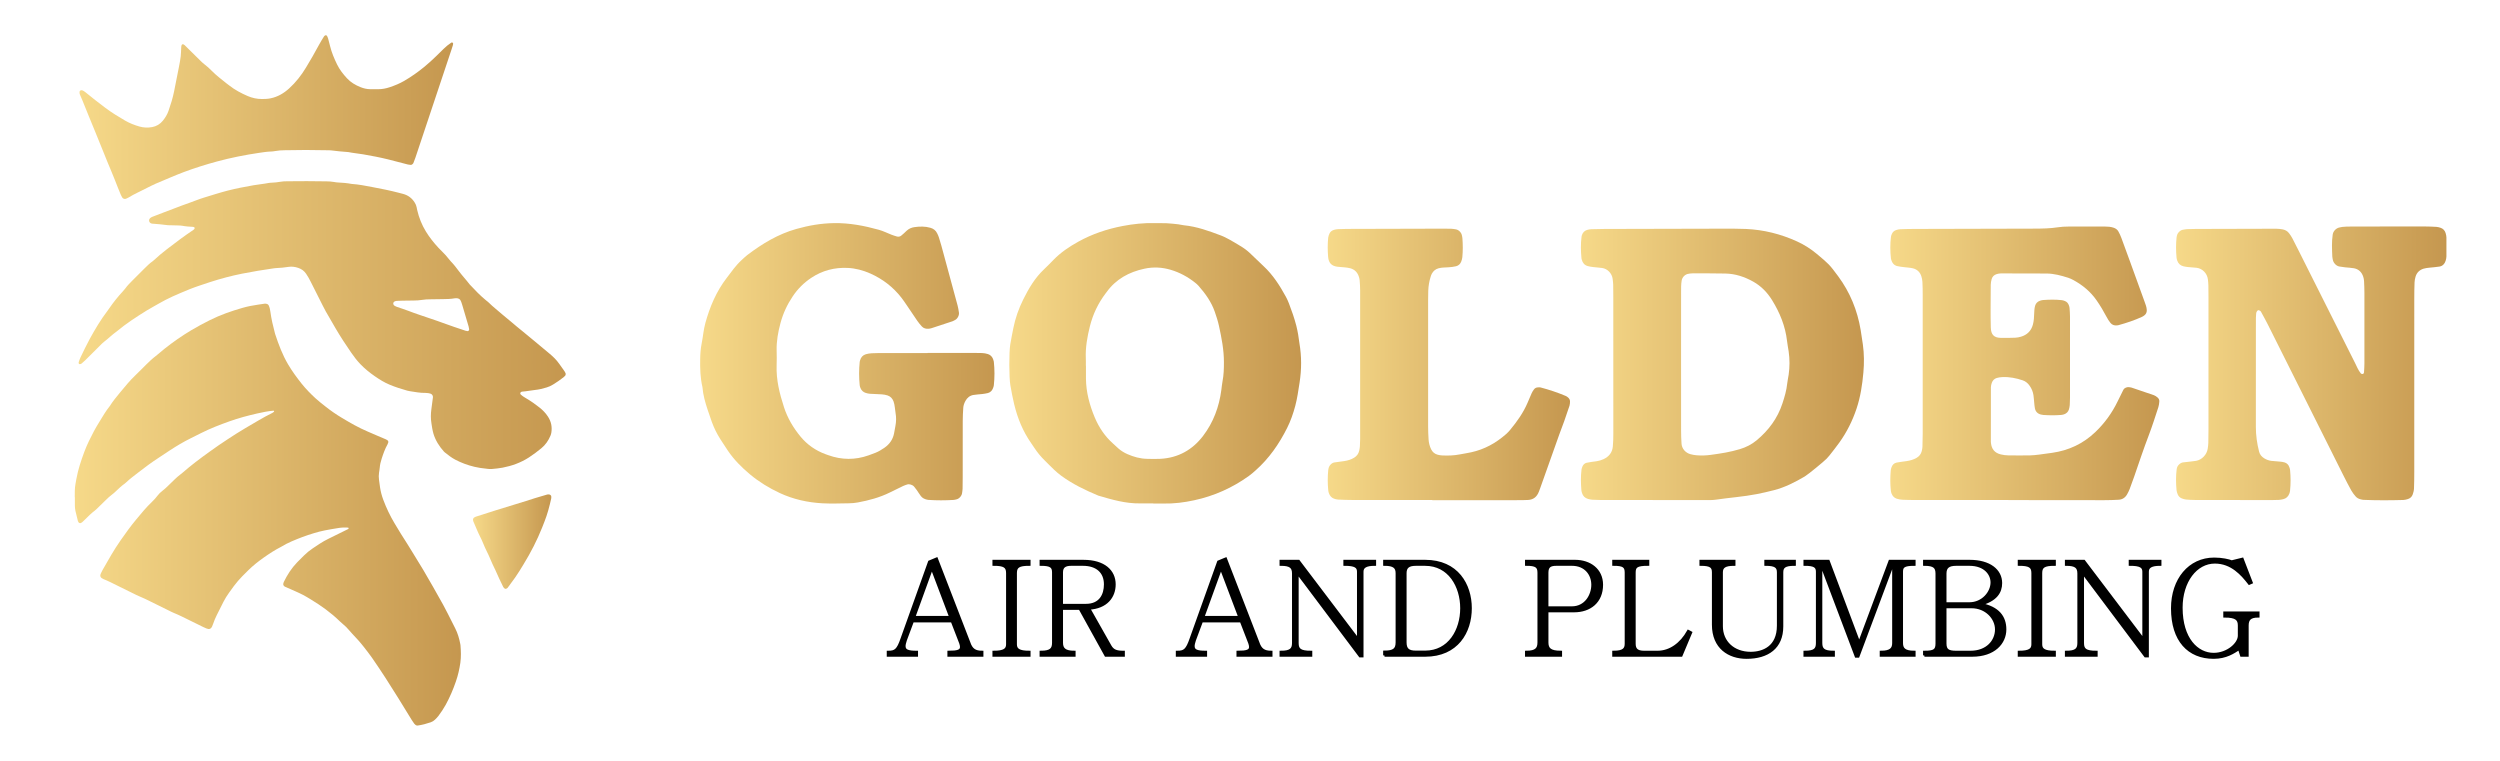 <svg xmlns="http://www.w3.org/2000/svg" xmlns:xlink="http://www.w3.org/1999/xlink" id="Calque_1" x="0px" y="0px" width="230px" height="70px" viewBox="0 0 230 70" xml:space="preserve"><g>	<g>		<linearGradient id="SVGID_1_" gradientUnits="userSpaceOnUse" x1="6.878" y1="47.345" x2="42.401" y2="47.345">			<stop offset="0" style="stop-color:#F6D989"></stop>			<stop offset="1" style="stop-color:#C5974F"></stop>		</linearGradient>		<path fill-rule="evenodd" clip-rule="evenodd" fill="url(#SVGID_1_)" d="M6.878,45.749c0-0.044-0.001-0.087,0-0.131   c0.004-0.793,0.01-0.792,0.148-1.554c0.155-0.86,0.428-1.684,0.733-2.5c0.244-0.653,0.555-1.276,0.881-1.892   c0.152-0.287,0.322-0.566,0.492-0.845c0.306-0.501,0.599-1.01,0.969-1.469c0.277-0.444,0.613-0.847,0.944-1.248   c0.457-0.552,0.909-1.109,1.432-1.605c0.332-0.313,0.647-0.644,0.972-0.964c0.278-0.275,0.562-0.545,0.875-0.782   c0.277-0.211,0.53-0.45,0.803-0.666c0.784-0.624,1.604-1.193,2.464-1.708c0.56-0.335,1.134-0.643,1.718-0.933   c0.959-0.478,1.962-0.83,2.988-1.124c0.48-0.14,0.973-0.233,1.468-0.304c0.193-0.027,0.387-0.063,0.58-0.085   c0.063-0.008,0.131,0.004,0.193,0.019c0.088,0.021,0.155,0.077,0.192,0.161c0.082,0.18,0.12,0.372,0.146,0.566   c0.087,0.646,0.233,1.283,0.402,1.912c0.011,0.043,0.02,0.086,0.033,0.127c0.321,0.972,0.675,1.927,1.201,2.813   c0.366,0.619,0.788,1.195,1.236,1.758c0.382,0.479,0.807,0.912,1.252,1.326c0.302,0.281,0.633,0.531,0.956,0.789   c0.478,0.379,0.98,0.724,1.502,1.036c0.764,0.46,1.536,0.904,2.36,1.253c0.561,0.236,1.114,0.491,1.679,0.719   c0.059,0.024,0.11,0.066,0.165,0.101c0.046,0.029,0.08,0.127,0.062,0.176c-0.022,0.061-0.038,0.125-0.069,0.181   c-0.237,0.419-0.396,0.87-0.542,1.326c-0.086,0.27-0.157,0.542-0.177,0.827c-0.011,0.151-0.041,0.302-0.064,0.452   c-0.034,0.216-0.035,0.433-0.005,0.649c0.034,0.236,0.06,0.475,0.097,0.711c0.06,0.388,0.159,0.767,0.296,1.134   c0.282,0.756,0.626,1.481,1.041,2.174c0.38,0.634,0.761,1.268,1.168,1.885c0.156,0.235,0.298,0.48,0.446,0.722   c0.341,0.556,0.686,1.108,1.021,1.67c0.301,0.503,0.591,1.013,0.882,1.523c0.322,0.566,0.643,1.135,0.959,1.705   c0.148,0.267,0.286,0.538,0.423,0.809c0.228,0.446,0.448,0.895,0.676,1.339c0.23,0.451,0.371,0.929,0.465,1.423   c0.008,0.042,0.018,0.085,0.022,0.128c0.044,0.543,0.064,1.088-0.012,1.628c-0.083,0.581-0.215,1.153-0.407,1.71   c-0.254,0.743-0.563,1.461-0.939,2.15c-0.198,0.362-0.43,0.705-0.678,1.035c-0.092,0.12-0.201,0.229-0.31,0.335   c-0.11,0.107-0.24,0.189-0.385,0.239c-0.392,0.135-0.79,0.244-1.2,0.3c-0.085,0.013-0.172-0.024-0.238-0.088   c-0.031-0.03-0.065-0.059-0.091-0.093c-0.075-0.107-0.151-0.214-0.22-0.324c-0.411-0.666-0.82-1.333-1.23-2   c-0.775-1.258-1.579-2.5-2.42-3.718c-0.247-0.356-0.52-0.695-0.786-1.039c-0.321-0.413-0.674-0.796-1.035-1.175   c-0.194-0.203-0.367-0.429-0.566-0.629c-0.184-0.184-0.397-0.338-0.583-0.521c-0.813-0.796-1.732-1.45-2.703-2.036   c-0.223-0.135-0.446-0.271-0.677-0.392c-0.231-0.122-0.47-0.228-0.708-0.335c-0.317-0.142-0.638-0.278-0.955-0.42   c-0.038-0.017-0.072-0.049-0.102-0.079c-0.046-0.049-0.073-0.11-0.06-0.179c0.013-0.063,0.026-0.128,0.055-0.186   c0.316-0.648,0.7-1.253,1.202-1.774c0.031-0.031,0.06-0.063,0.091-0.094c0.952-0.959,0.889-0.906,2.012-1.647   c0.255-0.168,0.521-0.314,0.794-0.45c0.604-0.3,1.208-0.597,1.813-0.895c0.047-0.024,0.063-0.063,0.038-0.108   c-0.009-0.015-0.036-0.026-0.057-0.027c-0.326-0.021-0.651-0.006-0.974,0.055c-0.385,0.072-0.774,0.117-1.156,0.203   c-0.34,0.074-0.68,0.149-1.011,0.258c-0.352,0.113-0.707,0.217-1.052,0.353c-0.667,0.26-1.339,0.517-1.951,0.899   c-0.564,0.286-1.092,0.632-1.607,0.995c-0.497,0.353-0.975,0.729-1.41,1.158c-0.883,0.868-1.076,1.089-1.778,2.076   c-0.189,0.267-0.365,0.541-0.512,0.834c-0.205,0.407-0.411,0.814-0.615,1.224c-0.126,0.254-0.236,0.513-0.327,0.782   c-0.027,0.082-0.06,0.163-0.094,0.242c-0.111,0.255-0.276,0.303-0.53,0.199c-0.101-0.041-0.199-0.087-0.297-0.134   c-0.41-0.201-0.819-0.404-1.229-0.604c-0.488-0.239-0.971-0.489-1.476-0.693c-0.162-0.065-0.315-0.147-0.472-0.225   c-0.565-0.279-1.131-0.559-1.696-0.837c-0.332-0.164-0.662-0.328-1.006-0.466c-0.181-0.072-0.356-0.163-0.531-0.25   c-0.507-0.249-1.014-0.5-1.521-0.75c-0.409-0.202-0.814-0.413-1.24-0.58c-0.06-0.023-0.114-0.062-0.171-0.095   c-0.108-0.062-0.157-0.222-0.105-0.345c0.017-0.039,0.031-0.08,0.05-0.119c0.047-0.098,0.093-0.197,0.147-0.292   c0.526-0.927,1.048-1.854,1.661-2.729c0.449-0.64,0.904-1.277,1.404-1.879c0.473-0.568,0.939-1.143,1.477-1.653   c0.19-0.179,0.363-0.373,0.521-0.583c0.118-0.156,0.258-0.294,0.416-0.412c0.227-0.169,0.428-0.369,0.63-0.565   c0.17-0.168,0.343-0.334,0.515-0.5c0.157-0.15,0.316-0.298,0.493-0.427c0.088-0.064,0.172-0.133,0.253-0.204   c0.787-0.688,1.623-1.313,2.47-1.921c0.548-0.393,1.099-0.781,1.666-1.146c0.53-0.341,1.055-0.693,1.601-1.007   c0.829-0.477,1.638-0.989,2.499-1.41c0.057-0.028,0.107-0.073,0.156-0.114c0.012-0.011,0.015-0.044,0.008-0.061   c-0.007-0.016-0.033-0.036-0.05-0.035c-0.5,0.039-0.989,0.143-1.477,0.252c-0.87,0.198-1.732,0.425-2.573,0.727   c-0.88,0.314-1.753,0.65-2.59,1.071c-0.33,0.166-0.66,0.332-0.991,0.496c-0.663,0.329-1.298,0.708-1.917,1.113   c-0.327,0.214-0.65,0.436-0.978,0.648c-0.676,0.438-1.324,0.916-1.957,1.412c-0.359,0.281-0.728,0.551-1.06,0.866   c-0.047,0.045-0.095,0.09-0.148,0.127c-0.305,0.214-0.569,0.472-0.838,0.726c-0.094,0.09-0.192,0.179-0.297,0.255   c-0.229,0.168-0.434,0.362-0.635,0.561c-0.217,0.213-0.434,0.426-0.654,0.638c-0.109,0.105-0.214,0.219-0.335,0.309   c-0.316,0.234-0.59,0.515-0.868,0.79c-0.093,0.091-0.188,0.181-0.284,0.27c-0.031,0.028-0.072,0.046-0.109,0.069   c-0.065,0.044-0.193,0.008-0.228-0.063c-0.02-0.039-0.047-0.075-0.058-0.115c-0.08-0.316-0.163-0.632-0.231-0.95   c-0.032-0.147-0.042-0.302-0.047-0.454c-0.007-0.26-0.001-0.521-0.001-0.782C6.883,45.749,6.881,45.749,6.878,45.749z"></path>		<linearGradient id="SVGID_2_" gradientUnits="userSpaceOnUse" x1="7.234" y1="29.908" x2="52.044" y2="29.908">			<stop offset="0" style="stop-color:#F6D989"></stop>			<stop offset="1" style="stop-color:#C5974F"></stop>		</linearGradient>		<path fill-rule="evenodd" clip-rule="evenodd" fill="url(#SVGID_2_)" d="M28.24,16.666c0.608,0.006,1.195,0.011,1.782,0.018   c0.239,0.002,0.478,0.016,0.714,0.059c0.107,0.02,0.215,0.039,0.323,0.043c0.436,0.019,0.868,0.055,1.296,0.136   c0.631,0.041,1.25,0.165,1.869,0.282c0.812,0.154,1.623,0.312,2.422,0.521c0.148,0.039,0.295,0.076,0.442,0.115   c0.462,0.124,0.818,0.393,1.068,0.801c0.081,0.13,0.144,0.269,0.173,0.42c0.017,0.085,0.031,0.171,0.051,0.256   c0.163,0.704,0.424,1.367,0.804,1.985c0.333,0.54,0.723,1.032,1.152,1.495c0.148,0.159,0.303,0.312,0.457,0.465   c0.154,0.155,0.302,0.313,0.433,0.488c0.079,0.104,0.161,0.206,0.251,0.299c0.273,0.282,0.515,0.591,0.746,0.906   c0.311,0.42,0.673,0.797,0.987,1.214c0.491,0.523,0.984,1.044,1.545,1.496c0.068,0.055,0.141,0.104,0.201,0.166   c0.4,0.401,0.854,0.739,1.276,1.116c0.259,0.232,0.542,0.435,0.802,0.666c0.341,0.303,0.702,0.584,1.054,0.875   c0.385,0.318,0.772,0.636,1.157,0.954c0.434,0.361,0.867,0.726,1.302,1.086c0.336,0.278,0.648,0.58,0.899,0.939   c0.161,0.231,0.329,0.46,0.49,0.69c0.037,0.054,0.062,0.115,0.092,0.172c0.034,0.066,0.013,0.193-0.041,0.245   c-0.047,0.046-0.091,0.094-0.141,0.134c-0.305,0.248-0.634,0.459-0.965,0.669c-0.185,0.117-0.383,0.204-0.592,0.268   c-0.354,0.108-0.712,0.197-1.083,0.233c-0.389,0.038-0.771,0.128-1.163,0.15c-0.021,0.002-0.042,0.012-0.063,0.016   c-0.053,0.011-0.118,0.084-0.118,0.139c0,0.045,0.017,0.085,0.05,0.116c0.16,0.15,0.348,0.261,0.534,0.37   c0.416,0.24,0.801,0.522,1.179,0.816c0.311,0.243,0.58,0.523,0.795,0.856c0.286,0.44,0.382,0.919,0.307,1.434   c-0.015,0.106-0.044,0.214-0.087,0.313c-0.189,0.446-0.454,0.837-0.834,1.148c-0.371,0.303-0.75,0.592-1.153,0.852   c-0.743,0.479-1.556,0.771-2.418,0.936c-0.32,0.062-0.646,0.089-0.97,0.121c-0.129,0.013-0.261,0.003-0.391-0.01   c-0.237-0.024-0.475-0.054-0.711-0.089c-0.172-0.025-0.342-0.061-0.512-0.101c-0.616-0.145-1.205-0.362-1.768-0.657   c-0.35-0.185-0.657-0.424-0.961-0.669c-0.035-0.027-0.066-0.058-0.095-0.09c-0.424-0.477-0.761-1.006-0.948-1.62   c-0.05-0.165-0.083-0.337-0.116-0.508c-0.029-0.149-0.046-0.301-0.071-0.451c-0.072-0.433-0.067-0.865-0.007-1.3   c0.05-0.365,0.098-0.731,0.144-1.099c0.02-0.148-0.09-0.303-0.241-0.343c-0.063-0.017-0.126-0.033-0.19-0.042   c-0.086-0.012-0.174-0.021-0.26-0.02c-0.482,0.011-0.952-0.085-1.425-0.156c-0.086-0.013-0.171-0.031-0.255-0.054   c-0.544-0.152-1.082-0.326-1.605-0.542c-0.486-0.199-0.928-0.476-1.358-0.773c-0.485-0.334-0.939-0.701-1.348-1.128   c-0.318-0.332-0.592-0.695-0.851-1.071c-0.493-0.717-0.973-1.442-1.411-2.194c-0.307-0.525-0.613-1.052-0.915-1.58   c-0.097-0.17-0.185-0.346-0.272-0.52c-0.373-0.738-0.746-1.476-1.116-2.214c-0.127-0.253-0.264-0.499-0.424-0.733   c-0.179-0.263-0.419-0.435-0.718-0.535c-0.294-0.101-0.596-0.142-0.9-0.094c-0.387,0.063-0.776,0.099-1.167,0.113   c-0.065,0.003-0.13,0.014-0.195,0.022c-0.968,0.141-1.933,0.295-2.893,0.487c-1.004,0.2-1.99,0.463-2.962,0.778   c-0.331,0.108-0.66,0.221-0.99,0.33c-0.599,0.199-1.182,0.438-1.761,0.688c-0.459,0.199-0.918,0.396-1.361,0.629   c-0.192,0.101-0.385,0.202-0.572,0.313c-0.374,0.223-0.761,0.419-1.132,0.648c-0.962,0.597-1.91,1.211-2.779,1.938   c-0.412,0.286-0.758,0.651-1.16,0.95c-0.138,0.104-0.257,0.234-0.38,0.357c-0.448,0.443-0.893,0.891-1.341,1.334   c-0.107,0.107-0.222,0.207-0.339,0.304c-0.049,0.042-0.113,0.063-0.181,0.058c-0.046-0.005-0.083-0.03-0.089-0.077   c-0.006-0.041-0.006-0.089,0.009-0.127c0.05-0.145,0.097-0.29,0.163-0.426c0.278-0.567,0.544-1.139,0.847-1.692   c0.491-0.896,1.012-1.775,1.635-2.589c0.053-0.069,0.103-0.141,0.151-0.213c0.381-0.558,0.804-1.081,1.261-1.577   c0.074-0.08,0.148-0.16,0.211-0.248c0.191-0.267,0.421-0.499,0.651-0.73c0.353-0.354,0.706-0.708,1.061-1.06   c0.263-0.262,0.521-0.524,0.827-0.737c0.035-0.025,0.068-0.054,0.1-0.084c0.762-0.716,1.611-1.324,2.443-1.953   c0.382-0.289,0.782-0.552,1.174-0.825c0.054-0.036,0.106-0.075,0.132-0.138c0.018-0.043,0.009-0.088-0.029-0.111   c-0.035-0.022-0.079-0.041-0.12-0.043c-0.325-0.019-0.651-0.035-0.973-0.098c-0.127-0.025-0.259-0.026-0.389-0.031   c-0.196-0.008-0.392-0.01-0.587-0.015c-0.131-0.002-0.263,0.004-0.391-0.012c-0.475-0.058-0.949-0.113-1.427-0.14   c-0.021-0.002-0.042-0.013-0.063-0.017c-0.098-0.021-0.193-0.126-0.206-0.228c-0.017-0.12,0.033-0.213,0.122-0.284   c0.05-0.04,0.108-0.073,0.168-0.097c0.344-0.135,0.69-0.267,1.035-0.398c0.325-0.123,0.652-0.242,0.975-0.37   c0.466-0.184,0.936-0.354,1.408-0.521c0.451-0.159,0.892-0.345,1.35-0.483c0.729-0.22,1.451-0.458,2.189-0.646   c0.78-0.199,1.57-0.348,2.362-0.488c0.45-0.08,0.906-0.114,1.354-0.204c0.106-0.021,0.216-0.027,0.325-0.032   c0.261-0.012,0.521-0.034,0.777-0.083c0.214-0.041,0.433-0.044,0.649-0.047C27.043,16.677,27.652,16.671,28.24,16.666z    M41.958,27.435c0.003,0-0.063-0.002-0.127,0.009c-0.365,0.067-0.733,0.072-1.103,0.076c-0.391,0.005-0.782,0.012-1.172,0.017   c-0.239,0.003-0.478,0.011-0.714,0.052c-0.258,0.045-0.518,0.055-0.778,0.059c-0.348,0.005-0.695,0.007-1.042,0.014   c-0.173,0.004-0.348,0.009-0.521,0.019c-0.064,0.005-0.128,0.023-0.188,0.046c-0.063,0.023-0.103,0.077-0.128,0.139   c-0.026,0.061,0.02,0.197,0.073,0.235c0.089,0.063,0.188,0.108,0.29,0.145c0.329,0.113,0.662,0.214,0.985,0.339   c0.709,0.276,1.434,0.505,2.152,0.753c0.349,0.12,0.7,0.235,1.044,0.365c0.691,0.262,1.395,0.486,2.094,0.723   c0.062,0.02,0.127,0.026,0.19,0.038c0.05,0.011,0.138-0.061,0.141-0.111c0.002-0.022,0.011-0.044,0.008-0.063   c-0.015-0.086-0.027-0.172-0.051-0.255c-0.196-0.667-0.393-1.333-0.591-1.999c-0.025-0.083-0.052-0.164-0.082-0.247   c-0.014-0.04-0.035-0.079-0.052-0.119C42.324,27.52,42.184,27.429,41.958,27.435z"></path>		<linearGradient id="SVGID_3_" gradientUnits="userSpaceOnUse" x1="7.314" y1="10.775" x2="41.687" y2="10.775">			<stop offset="0" style="stop-color:#F6D989"></stop>			<stop offset="1" style="stop-color:#C5974F"></stop>		</linearGradient>		<path fill-rule="evenodd" clip-rule="evenodd" fill="url(#SVGID_3_)" d="M28.139,13.799c-0.657,0.008-1.31,0.016-1.961,0.023   c-0.283,0.003-0.565,0.02-0.844,0.072c-0.128,0.024-0.258,0.042-0.388,0.046c-0.371,0.009-0.734,0.067-1.101,0.121   c-1.313,0.194-2.614,0.451-3.895,0.799c-1.028,0.279-2.043,0.598-3.043,0.972c-0.877,0.328-1.728,0.716-2.591,1.071   c-0.141,0.058-0.276,0.128-0.413,0.195c-0.409,0.203-0.817,0.408-1.226,0.612c-0.292,0.146-0.583,0.292-0.86,0.466   c-0.073,0.045-0.155,0.077-0.235,0.111c-0.113,0.048-0.276-0.01-0.34-0.122c-0.043-0.075-0.088-0.15-0.122-0.229   c-0.093-0.22-0.181-0.442-0.271-0.665c-0.202-0.505-0.393-1.014-0.607-1.514c-0.505-1.179-0.958-2.38-1.454-3.563   c-0.404-0.963-0.789-1.933-1.182-2.9c-0.082-0.201-0.172-0.399-0.256-0.6C7.317,8.613,7.307,8.528,7.32,8.439   c0.014-0.082,0.107-0.155,0.19-0.138c0.042,0.009,0.088,0.015,0.124,0.036C7.71,8.38,7.786,8.425,7.853,8.48   C8.458,8.977,9.074,9.458,9.7,9.927c0.576,0.432,1.188,0.807,1.808,1.167c0.416,0.241,0.861,0.415,1.323,0.547   c0.384,0.11,0.775,0.123,1.163,0.053c0.396-0.072,0.733-0.272,0.989-0.589c0.219-0.272,0.402-0.566,0.519-0.9   c0.207-0.596,0.397-1.197,0.519-1.818c0.149-0.768,0.307-1.535,0.456-2.303c0.058-0.299,0.114-0.599,0.149-0.901   c0.03-0.258,0.03-0.52,0.043-0.781c0.004-0.086,0.01-0.171,0.041-0.255c0.021-0.055,0.113-0.099,0.162-0.067   c0.037,0.023,0.079,0.039,0.109,0.068c0.095,0.089,0.186,0.183,0.278,0.274c0.402,0.397,0.803,0.796,1.207,1.191   c0.108,0.106,0.22,0.212,0.341,0.303c0.245,0.184,0.468,0.39,0.682,0.607c0.413,0.42,0.883,0.773,1.339,1.141   c0.084,0.068,0.175,0.129,0.26,0.197c0.516,0.407,1.092,0.713,1.692,0.972c0.423,0.182,0.868,0.28,1.332,0.277   c0.262-0.001,0.521-0.01,0.779-0.063c0.659-0.135,1.213-0.461,1.706-0.908c0.617-0.561,1.124-1.209,1.553-1.921   c0.416-0.688,0.82-1.384,1.199-2.094c0.143-0.269,0.308-0.525,0.467-0.784c0.021-0.035,0.063-0.057,0.098-0.083   c0.042-0.031,0.152-0.001,0.172,0.046c0.035,0.08,0.077,0.157,0.1,0.24c0.064,0.23,0.123,0.462,0.18,0.694   c0.145,0.596,0.383,1.156,0.65,1.703c0.231,0.473,0.553,0.881,0.91,1.267c0.348,0.375,0.776,0.625,1.246,0.813   c0.285,0.114,0.58,0.183,0.889,0.186c0.239,0.002,0.479,0.001,0.718,0.002c0.373,0.001,0.737-0.069,1.088-0.188   c0.454-0.153,0.896-0.333,1.313-0.575c0.66-0.383,1.279-0.82,1.869-1.305c0.37-0.305,0.722-0.627,1.065-0.96   c0.234-0.228,0.467-0.457,0.699-0.685c0.217-0.214,0.451-0.408,0.707-0.574c0.038-0.024,0.084-0.02,0.122,0.004   c0.04,0.026,0.054,0.068,0.045,0.116c-0.007,0.043-0.012,0.086-0.024,0.128c-0.038,0.125-0.078,0.249-0.119,0.373   c-1.108,3.321-2.216,6.642-3.325,9.963c-0.056,0.165-0.119,0.327-0.184,0.488c-0.016,0.039-0.048,0.071-0.078,0.102   c-0.046,0.05-0.106,0.08-0.174,0.075c-0.086-0.006-0.173-0.015-0.256-0.036c-0.59-0.151-1.177-0.311-1.769-0.458   c-0.78-0.195-1.57-0.344-2.363-0.481c-0.45-0.078-0.906-0.112-1.354-0.205c-0.52-0.037-1.04-0.086-1.556-0.153   c-0.151-0.019-0.304-0.014-0.457-0.016C29.396,13.813,28.765,13.807,28.139,13.799z"></path>		<linearGradient id="SVGID_4_" gradientUnits="userSpaceOnUse" x1="43.515" y1="49.83" x2="50.719" y2="49.83">			<stop offset="0" style="stop-color:#F6D989"></stop>			<stop offset="1" style="stop-color:#C5974F"></stop>		</linearGradient>		<path fill-rule="evenodd" clip-rule="evenodd" fill="url(#SVGID_4_)" d="M50.438,45.486c0.168-0.018,0.283,0.097,0.281,0.199   c-0.001,0.064,0.003,0.132-0.011,0.194c-0.161,0.721-0.348,1.434-0.622,2.121c-0.072,0.182-0.142,0.364-0.214,0.546   c-0.468,1.172-1.043,2.288-1.702,3.364c-0.25,0.407-0.49,0.818-0.768,1.208c-0.227,0.317-0.458,0.632-0.689,0.947   c-0.039,0.052-0.095,0.086-0.161,0.102c-0.044,0.013-0.089,0.011-0.124-0.021c-0.047-0.044-0.101-0.088-0.129-0.143   c-0.127-0.252-0.249-0.507-0.368-0.762c-0.119-0.256-0.227-0.517-0.347-0.771c-0.185-0.393-0.381-0.778-0.54-1.185   c-0.062-0.161-0.143-0.316-0.219-0.473c-0.142-0.291-0.282-0.585-0.401-0.889c-0.072-0.181-0.156-0.358-0.245-0.532   c-0.238-0.464-0.421-0.952-0.634-1.427c-0.017-0.038-0.02-0.084-0.028-0.127c-0.016-0.07,0.037-0.185,0.104-0.224   c0.057-0.031,0.113-0.067,0.173-0.086c0.599-0.194,1.198-0.388,1.798-0.574c0.932-0.289,1.866-0.573,2.799-0.86   c0.27-0.085,0.536-0.177,0.806-0.259c0.373-0.115,0.748-0.224,1.123-0.332C50.384,45.487,50.449,45.483,50.438,45.486z"></path>	</g></g><g>	<linearGradient id="SVGID_5_" gradientUnits="userSpaceOnUse" x1="200.195" y1="33.432" x2="225.077" y2="33.432">		<stop offset="0" style="stop-color:#F6D989"></stop>		<stop offset="1" style="stop-color:#C5974F"></stop>	</linearGradient>	<path fill-rule="evenodd" clip-rule="evenodd" fill="url(#SVGID_5_)" d="M207.54,34.395c0,1.625,0.005,3.252-0.001,4.878  c-0.002,0.773,0.107,1.53,0.296,2.276c0.068,0.273,0.244,0.479,0.487,0.624c0.196,0.115,0.409,0.199,0.634,0.226  c0.269,0.032,0.54,0.043,0.809,0.07c0.134,0.013,0.27,0.031,0.399,0.068c0.232,0.065,0.386,0.223,0.459,0.453  c0.029,0.083,0.058,0.172,0.065,0.261c0.06,0.632,0.062,1.262-0.004,1.893c-0.008,0.09-0.033,0.18-0.063,0.264  c-0.098,0.271-0.289,0.452-0.573,0.519c-0.132,0.032-0.266,0.055-0.401,0.064c-0.225,0.013-0.451,0.016-0.677,0.016  c-2.349-0.001-4.698-0.004-7.046-0.01c-0.271-0.002-0.542-0.014-0.811-0.04c-0.132-0.013-0.264-0.056-0.389-0.104  c-0.175-0.07-0.305-0.198-0.375-0.372c-0.05-0.123-0.096-0.255-0.108-0.387c-0.059-0.632-0.067-1.264,0.008-1.893  c0.006-0.044,0.018-0.089,0.026-0.133c0.043-0.239,0.312-0.496,0.56-0.528c0.223-0.028,0.448-0.048,0.672-0.075  c0.179-0.02,0.359-0.038,0.537-0.069c0.527-0.095,0.98-0.565,1.063-1.102c0.027-0.179,0.053-0.356,0.058-0.536  c0.011-0.409,0.015-0.813,0.015-1.22c0.001-4.065,0.001-8.132,0-12.196c0-0.362-0.001-0.723-0.009-1.083  c-0.004-0.181-0.022-0.361-0.042-0.541c-0.064-0.564-0.497-1.016-1.047-1.083c-0.27-0.032-0.541-0.042-0.81-0.069  c-0.135-0.016-0.269-0.036-0.399-0.068c-0.282-0.072-0.474-0.251-0.57-0.526c-0.029-0.085-0.052-0.173-0.061-0.265  c-0.057-0.629-0.064-1.262,0.005-1.891c0.005-0.046,0.02-0.089,0.028-0.133c0.043-0.244,0.301-0.506,0.542-0.545  c0.133-0.022,0.267-0.052,0.401-0.059c0.271-0.012,0.542-0.016,0.813-0.017c2.259-0.007,4.516-0.013,6.775-0.018  c0.406,0,0.813-0.022,1.216,0.062c0.229,0.049,0.424,0.158,0.566,0.344c0.109,0.143,0.211,0.293,0.297,0.451  c0.191,0.358,0.373,0.723,0.554,1.086c1.744,3.471,3.485,6.944,5.229,10.415c0.162,0.32,0.289,0.662,0.523,0.942  c0.026,0.032,0.073,0.058,0.113,0.063c0.104,0.013,0.178-0.043,0.185-0.153c0.018-0.269,0.037-0.541,0.037-0.811  c0.002-2.169,0.002-4.337,0-6.504c0-0.36-0.015-0.723-0.033-1.084c-0.007-0.134-0.033-0.27-0.075-0.396  c-0.136-0.419-0.415-0.697-0.853-0.78c-0.266-0.049-0.538-0.055-0.807-0.085c-0.179-0.021-0.357-0.046-0.536-0.076  c-0.294-0.05-0.563-0.341-0.608-0.649c-0.013-0.09-0.038-0.179-0.042-0.267c-0.027-0.678-0.064-1.354,0.038-2.028  c0.047-0.308,0.308-0.582,0.616-0.646c0.087-0.019,0.175-0.041,0.265-0.052c0.134-0.015,0.27-0.026,0.405-0.029  c0.226-0.006,0.452-0.008,0.678-0.008c2.167-0.002,4.335-0.004,6.504-0.004c0.36,0.002,0.722,0.015,1.082,0.037  c0.133,0.009,0.266,0.049,0.393,0.092c0.226,0.081,0.374,0.25,0.443,0.477c0.038,0.129,0.073,0.266,0.075,0.398  c0.008,0.586,0.008,1.172,0,1.76c-0.002,0.133-0.034,0.27-0.075,0.398c-0.087,0.275-0.27,0.477-0.56,0.527  c-0.31,0.055-0.626,0.066-0.939,0.104c-0.179,0.021-0.362,0.04-0.533,0.092c-0.366,0.115-0.623,0.361-0.733,0.734  c-0.051,0.172-0.085,0.353-0.092,0.531c-0.019,0.496-0.025,0.993-0.025,1.49c-0.001,5.329,0,10.659-0.001,15.989  c-0.001,0.497-0.005,0.995-0.025,1.491c-0.007,0.176-0.058,0.355-0.114,0.524c-0.075,0.228-0.244,0.378-0.474,0.443  c-0.129,0.04-0.265,0.07-0.398,0.077c-1.219,0.034-2.438,0.041-3.657-0.012c-0.088-0.004-0.178-0.027-0.265-0.049  c-0.18-0.044-0.344-0.128-0.462-0.266c-0.146-0.169-0.289-0.351-0.397-0.546c-0.243-0.434-0.47-0.875-0.693-1.318  c-2.327-4.644-4.65-9.29-6.978-13.935c-0.202-0.404-0.422-0.796-0.637-1.191c-0.045-0.083-0.125-0.124-0.22-0.145  c-0.093-0.019-0.215,0.143-0.225,0.298c-0.008,0.136-0.021,0.271-0.024,0.407c-0.003,0.315-0.002,0.631-0.002,0.948  C207.539,31.594,207.539,32.993,207.54,34.395L207.54,34.395z"></path>	<linearGradient id="SVGID_6_" gradientUnits="userSpaceOnUse" x1="145.442" y1="33.52" x2="171.482" y2="33.52">		<stop offset="0" style="stop-color:#F6D989"></stop>		<stop offset="1" style="stop-color:#C5974F"></stop>	</linearGradient>	<path fill-rule="evenodd" clip-rule="evenodd" fill="url(#SVGID_6_)" d="M148.424,33.511c0-2.079,0-4.156-0.001-6.233  c0-0.362,0-0.724-0.009-1.084c-0.005-0.18-0.028-0.36-0.051-0.539c-0.066-0.505-0.474-0.931-0.967-1.001  c-0.268-0.038-0.539-0.049-0.808-0.083c-0.178-0.022-0.359-0.044-0.53-0.096c-0.28-0.083-0.452-0.284-0.529-0.565  c-0.011-0.043-0.029-0.086-0.033-0.131c-0.064-0.676-0.081-1.352,0.009-2.025c0.006-0.046,0.017-0.089,0.033-0.133  c0.081-0.223,0.23-0.388,0.456-0.462c0.127-0.04,0.265-0.066,0.398-0.071c0.406-0.016,0.813-0.023,1.219-0.024  c3.567-0.011,7.136-0.02,10.703-0.026c0.769-0.002,1.537-0.008,2.304,0.026c1.642,0.071,3.213,0.466,4.708,1.147  c0.66,0.301,1.266,0.686,1.826,1.154c1.098,0.921,1.153,0.96,1.956,2.047c1.096,1.481,1.771,3.14,2.074,4.951  c0.074,0.446,0.141,0.892,0.203,1.34c0.118,0.854,0.123,1.715,0.046,2.57c-0.1,1.122-0.266,2.237-0.628,3.318  c-0.376,1.123-0.897,2.169-1.587,3.129c-0.288,0.404-0.601,0.791-0.906,1.184c-0.084,0.106-0.177,0.204-0.27,0.304  c-0.232,0.244-1.699,1.447-1.995,1.622c-0.897,0.527-1.822,1.004-2.837,1.265c-0.524,0.136-1.052,0.258-1.583,0.362  c-1.242,0.244-2.506,0.324-3.757,0.512c-0.311,0.046-0.631,0.04-0.946,0.04c-3.252-0.002-6.504-0.006-9.755-0.012  c-0.226,0-0.452-0.006-0.677-0.022c-0.134-0.011-0.27-0.037-0.398-0.075c-0.278-0.08-0.464-0.266-0.55-0.545  c-0.026-0.085-0.049-0.175-0.057-0.264c-0.051-0.632-0.064-1.264,0.013-1.895c0.01-0.086,0.044-0.172,0.076-0.257  c0.069-0.178,0.204-0.317,0.379-0.36c0.305-0.071,0.622-0.101,0.934-0.146c0.224-0.033,0.439-0.098,0.646-0.194  c0.487-0.228,0.789-0.605,0.845-1.143c0.042-0.403,0.046-0.811,0.047-1.217C148.425,37.755,148.423,35.633,148.424,33.511  L148.424,33.511z M154.658,33.249c0,2.121-0.002,4.241,0.002,6.36c0.001,0.406,0.013,0.814,0.041,1.218  c0.031,0.455,0.372,0.843,0.829,0.961c0.174,0.045,0.353,0.081,0.531,0.096c0.451,0.039,0.902,0.025,1.351-0.039  c0.445-0.065,0.895-0.121,1.337-0.207c0.442-0.085,0.884-0.185,1.315-0.315c0.565-0.169,1.09-0.434,1.546-0.813  c1.099-0.916,1.924-2.021,2.374-3.395c0.197-0.6,0.377-1.203,0.44-1.837c0.027-0.27,0.093-0.533,0.132-0.801  c0.104-0.719,0.104-1.439-0.001-2.157c-0.046-0.314-0.111-0.622-0.146-0.937c-0.154-1.374-0.666-2.619-1.386-3.782  c-0.433-0.697-0.999-1.281-1.723-1.688c-0.798-0.446-1.65-0.732-2.574-0.747c-0.992-0.019-1.985-0.017-2.977-0.02  c-0.09,0-0.181,0.011-0.271,0.021c-0.044,0.004-0.088,0.019-0.133,0.023c-0.314,0.039-0.579,0.31-0.631,0.616  c-0.061,0.359-0.054,0.719-0.054,1.08C154.658,29.006,154.658,31.128,154.658,33.249z"></path>	<linearGradient id="SVGID_7_" gradientUnits="userSpaceOnUse" x1="173.907" y1="33.431" x2="198.66" y2="33.431">		<stop offset="0" style="stop-color:#F6D989"></stop>		<stop offset="1" style="stop-color:#C5974F"></stop>	</linearGradient>	<path fill-rule="evenodd" clip-rule="evenodd" fill="url(#SVGID_7_)" d="M184.772,46.001c-2.844,0-5.689,0-8.534,0  c-0.406-0.002-0.813-0.005-1.219-0.024c-0.178-0.009-0.36-0.044-0.529-0.1c-0.224-0.073-0.376-0.243-0.464-0.461  c-0.034-0.083-0.057-0.173-0.067-0.263c-0.069-0.63-0.064-1.261-0.009-1.893c0.008-0.088,0.037-0.176,0.065-0.261  c0.078-0.229,0.237-0.394,0.47-0.441c0.309-0.064,0.625-0.09,0.937-0.139c0.314-0.048,0.618-0.133,0.897-0.292  c0.247-0.14,0.412-0.348,0.481-0.623c0.033-0.131,0.061-0.266,0.065-0.4c0.015-0.406,0.023-0.812,0.024-1.219  c0.001-4.245,0.001-8.488,0-12.734c0-0.407-0.005-0.814-0.027-1.219c-0.009-0.179-0.047-0.36-0.103-0.53  c-0.121-0.368-0.383-0.616-0.754-0.712c-0.259-0.068-0.535-0.072-0.802-0.109c-0.224-0.031-0.45-0.045-0.667-0.102  c-0.282-0.074-0.455-0.277-0.536-0.557c-0.014-0.043-0.028-0.087-0.034-0.131c-0.073-0.674-0.082-1.351,0.005-2.025  c0.012-0.086,0.05-0.174,0.085-0.254c0.078-0.176,0.218-0.29,0.392-0.348c0.126-0.044,0.263-0.072,0.396-0.076  c0.451-0.018,0.903-0.025,1.355-0.026c3.658-0.011,7.315-0.021,10.974-0.028c0.722-0.003,1.444-0.013,2.161-0.125  c0.311-0.049,0.63-0.063,0.944-0.065c1.129-0.007,2.259-0.003,3.388-0.001c0.271,0,0.541,0.02,0.8,0.111  c0.178,0.063,0.328,0.168,0.418,0.326c0.111,0.193,0.205,0.4,0.283,0.61c0.27,0.719,0.53,1.442,0.792,2.163  c0.448,1.23,0.895,2.461,1.338,3.692c0.092,0.253,0.197,0.508,0.207,0.782c0.007,0.188-0.056,0.355-0.209,0.476  c-0.071,0.055-0.146,0.109-0.227,0.146c-0.699,0.321-1.427,0.562-2.168,0.767c-0.043,0.013-0.089,0.015-0.133,0.021  c-0.242,0.027-0.455-0.044-0.604-0.229c-0.141-0.175-0.262-0.369-0.365-0.567c-0.273-0.522-0.575-1.024-0.91-1.507  c-0.554-0.797-1.276-1.396-2.118-1.858c-0.158-0.088-0.325-0.165-0.495-0.221c-0.647-0.205-1.302-0.386-1.987-0.391  c-1.4-0.012-2.8-0.012-4.2-0.01c-0.133,0-0.271,0.026-0.399,0.066c-0.228,0.07-0.394,0.227-0.457,0.458  c-0.047,0.171-0.079,0.354-0.082,0.53c-0.012,0.724-0.013,1.446-0.013,2.168c0,0.587,0,1.175,0.018,1.761  c0.019,0.648,0.287,0.931,0.896,0.945c0.452,0.013,0.903,0.004,1.354-0.013c0.179-0.006,0.36-0.043,0.531-0.094  c0.563-0.168,0.933-0.536,1.089-1.103c0.049-0.174,0.077-0.354,0.093-0.533c0.024-0.271,0.025-0.541,0.045-0.811  c0.011-0.135,0.03-0.271,0.068-0.4c0.069-0.229,0.225-0.386,0.454-0.461c0.085-0.027,0.175-0.053,0.263-0.062  c0.586-0.043,1.172-0.057,1.757,0.012c0.089,0.011,0.174,0.044,0.258,0.076c0.178,0.065,0.299,0.194,0.365,0.372  c0.031,0.083,0.063,0.17,0.07,0.259c0.021,0.27,0.041,0.541,0.042,0.811c0.002,2.483,0.002,4.97,0.001,7.452  c0,0.225-0.007,0.453-0.023,0.677c-0.009,0.132-0.037,0.269-0.074,0.396c-0.068,0.233-0.23,0.384-0.456,0.461  c-0.084,0.03-0.175,0.046-0.265,0.055c-0.541,0.044-1.083,0.039-1.624,0.002c-0.045-0.003-0.089-0.015-0.133-0.021  c-0.362-0.05-0.59-0.258-0.654-0.587c-0.034-0.179-0.048-0.357-0.066-0.54c-0.024-0.223-0.032-0.449-0.067-0.671  c-0.047-0.318-0.167-0.61-0.354-0.871c-0.16-0.226-0.365-0.406-0.629-0.495c-0.603-0.203-1.221-0.329-1.861-0.301  c-0.179,0.008-0.362,0.032-0.533,0.082c-0.227,0.067-0.384,0.233-0.46,0.458c-0.043,0.126-0.077,0.264-0.079,0.396  c-0.005,1.67-0.004,3.342-0.004,5.011c0,0.046,0.007,0.091,0.012,0.135c0.06,0.509,0.307,0.894,0.915,1.035  c0.218,0.051,0.447,0.084,0.67,0.086c0.678,0.012,1.354,0.01,2.033,0c0.27-0.005,0.54-0.039,0.809-0.071  c0.403-0.05,0.806-0.105,1.208-0.165c1.519-0.218,2.842-0.836,3.958-1.901c0.861-0.822,1.544-1.765,2.06-2.832  c0.176-0.367,0.358-0.73,0.541-1.092c0.064-0.127,0.322-0.241,0.468-0.217c0.088,0.014,0.182,0.014,0.266,0.041  c0.686,0.228,1.371,0.458,2.052,0.697c0.124,0.042,0.24,0.127,0.341,0.212c0.105,0.088,0.176,0.216,0.167,0.355  c-0.014,0.179-0.032,0.362-0.087,0.53c-0.282,0.859-0.552,1.722-0.873,2.564c-0.485,1.267-0.912,2.551-1.354,3.833  c-0.132,0.383-0.27,0.766-0.416,1.145c-0.064,0.166-0.147,0.329-0.235,0.486c-0.166,0.296-0.426,0.475-0.762,0.496  c-0.45,0.029-0.901,0.039-1.353,0.041c-2.619,0-5.239-0.004-7.858-0.008c-0.316,0-0.631,0-0.948,0  C184.772,46.008,184.772,46.005,184.772,46.001z"></path>	<linearGradient id="SVGID_8_" gradientUnits="userSpaceOnUse" x1="92.858" y1="33.425" x2="119.704" y2="33.425">		<stop offset="0" style="stop-color:#F6D989"></stop>		<stop offset="1" style="stop-color:#C5974F"></stop>	</linearGradient>	<path fill-rule="evenodd" clip-rule="evenodd" fill="url(#SVGID_8_)" d="M106.104,46.313c-0.407,0-0.812-0.007-1.219,0  c-1.33,0.021-2.586-0.346-3.843-0.717c-1.21-0.506-2.389-1.071-3.447-1.856c-0.216-0.163-0.422-0.34-0.618-0.525  c-0.296-0.278-0.579-0.572-0.868-0.857c-0.354-0.348-0.671-0.729-0.944-1.148c-0.099-0.149-0.2-0.299-0.304-0.448  c-0.759-1.087-1.25-2.293-1.558-3.576c-0.137-0.571-0.246-1.147-0.347-1.726c-0.129-0.72-0.131-3.055-0.011-3.781  c0.082-0.491,0.182-0.976,0.277-1.463c0.183-0.937,0.504-1.835,0.925-2.682c0.502-1.01,1.078-1.982,1.916-2.769  c0.296-0.277,0.579-0.572,0.862-0.861c0.668-0.685,1.452-1.212,2.285-1.672c1.277-0.707,2.636-1.162,4.067-1.438  c0.981-0.188,1.963-0.293,2.959-0.267c0.361,0.009,0.723-0.005,1.083,0.011c0.36,0.018,0.719,0.057,1.078,0.098  c0.179,0.02,0.354,0.075,0.533,0.091c1.182,0.116,2.286,0.521,3.384,0.933c0.294,0.109,0.575,0.262,0.851,0.411  c0.317,0.173,0.621,0.368,0.933,0.551c0.313,0.184,0.605,0.395,0.87,0.642c0.427,0.403,0.843,0.816,1.272,1.215  c0.874,0.811,1.502,1.796,2.066,2.83c0.107,0.198,0.2,0.405,0.28,0.615c0.26,0.675,0.498,1.356,0.678,2.057  c0.066,0.262,0.119,0.528,0.166,0.794c0.046,0.267,0.072,0.536,0.117,0.804c0.208,1.212,0.202,2.424,0.011,3.639  c-0.113,0.714-0.208,1.428-0.395,2.128c-0.187,0.699-0.423,1.379-0.748,2.028c-0.735,1.466-1.653,2.794-2.886,3.89  c-0.202,0.18-0.405,0.361-0.624,0.518c-1.523,1.096-3.2,1.847-5.034,2.243c-0.931,0.202-1.867,0.322-2.82,0.302  c-0.315-0.007-0.632-0.001-0.948-0.001C106.104,46.319,106.104,46.316,106.104,46.313z M99.898,33.641c0.003,0,0.007,0,0.009,0  c0,0.405-0.004,0.81,0.001,1.217c0.016,1.236,0.332,2.407,0.806,3.541c0.39,0.929,0.938,1.747,1.694,2.418  c0.168,0.15,0.329,0.31,0.5,0.456c0.242,0.206,0.51,0.373,0.801,0.502c0.583,0.256,1.188,0.429,1.831,0.438  c0.405,0.009,0.813,0.023,1.218-0.001c1.633-0.089,2.94-0.819,3.922-2.104c0.951-1.246,1.479-2.676,1.683-4.228  c0.036-0.269,0.059-0.539,0.11-0.805c0.113-0.578,0.128-1.165,0.128-1.752c0.001-1.138-0.217-2.243-0.457-3.347  c-0.096-0.438-0.236-0.87-0.385-1.296c-0.317-0.909-0.869-1.678-1.501-2.393c-0.089-0.1-0.194-0.19-0.299-0.273  c-0.677-0.542-1.425-0.946-2.259-1.194c-0.797-0.236-1.609-0.273-2.411-0.1c-1.409,0.302-2.622,0.955-3.484,2.158  c-0.025,0.036-0.055,0.071-0.082,0.106c-0.692,0.912-1.176,1.928-1.452,3.032c-0.239,0.965-0.418,1.942-0.376,2.946  C99.907,33.188,99.898,33.413,99.898,33.641z"></path>	<linearGradient id="SVGID_9_" gradientUnits="userSpaceOnUse" x1="64.413" y1="33.421" x2="91.491" y2="33.421">		<stop offset="0" style="stop-color:#F6D989"></stop>		<stop offset="1" style="stop-color:#C5974F"></stop>	</linearGradient>	<path fill-rule="evenodd" clip-rule="evenodd" fill="url(#SVGID_9_)" d="M85.339,32.471c1.49,0,2.98,0,4.471,0.001  c0.361,0,0.725-0.012,1.075,0.101c0.225,0.073,0.384,0.227,0.472,0.448c0.017,0.042,0.03,0.086,0.042,0.129  c0.013,0.043,0.028,0.086,0.034,0.131c0.078,0.721,0.077,1.441,0,2.163c-0.009,0.087-0.042,0.176-0.073,0.26  c-0.082,0.223-0.233,0.389-0.465,0.453c-0.173,0.046-0.353,0.07-0.532,0.093c-0.268,0.032-0.541,0.041-0.807,0.086  c-0.331,0.055-0.571,0.252-0.734,0.545c-0.109,0.201-0.188,0.415-0.202,0.64c-0.027,0.406-0.047,0.812-0.048,1.218  c-0.005,1.717-0.001,3.433-0.003,5.149c0,0.36-0.002,0.722-0.012,1.083c-0.003,0.135-0.031,0.269-0.049,0.403  c-0.035,0.256-0.275,0.519-0.516,0.567c-0.088,0.019-0.177,0.048-0.265,0.052c-0.768,0.046-1.535,0.05-2.302-0.003  c-0.044-0.004-0.088-0.013-0.133-0.021c-0.228-0.048-0.431-0.146-0.573-0.331c-0.137-0.179-0.252-0.375-0.382-0.56  c-0.079-0.107-0.164-0.213-0.249-0.319c-0.125-0.153-0.442-0.253-0.616-0.19c-0.127,0.044-0.259,0.079-0.381,0.14  c-0.407,0.191-0.813,0.394-1.216,0.594c-0.939,0.466-1.941,0.733-2.966,0.923c-0.265,0.049-0.538,0.071-0.807,0.076  c-0.813,0.011-1.627,0.043-2.438,0.001c-1.362-0.075-2.677-0.365-3.925-0.945c-0.99-0.461-1.911-1.026-2.746-1.722  c-0.763-0.639-1.465-1.342-2.027-2.172c-1.146-1.697-1.273-1.987-1.855-3.741c-0.229-0.688-0.429-1.381-0.486-2.107  c-0.2-0.844-0.221-1.699-0.209-2.56c0.007-0.498,0.041-0.99,0.14-1.479c0.126-0.621,0.168-1.254,0.339-1.867  c0.413-1.492,1.007-2.898,1.957-4.135c0.439-0.572,0.845-1.173,1.389-1.661c0.167-0.149,0.326-0.314,0.505-0.449  c1.375-1.043,2.837-1.93,4.519-2.403c1.134-0.319,2.28-0.52,3.466-0.536c1.419-0.023,2.785,0.24,4.137,0.617  c0.389,0.109,0.755,0.297,1.134,0.443c0.168,0.064,0.339,0.123,0.513,0.171c0.136,0.038,0.281,0.011,0.386-0.07  c0.179-0.135,0.337-0.298,0.5-0.451c0.205-0.192,0.449-0.304,0.723-0.341c0.495-0.07,0.991-0.081,1.477,0.061  c0.272,0.077,0.484,0.238,0.611,0.496c0.061,0.12,0.119,0.243,0.161,0.373c0.083,0.256,0.163,0.516,0.233,0.777  c0.499,1.83,0.997,3.659,1.489,5.491c0.059,0.215,0.094,0.44,0.127,0.662c0.038,0.254-0.135,0.573-0.354,0.682  c-0.081,0.038-0.157,0.092-0.241,0.12c-0.642,0.215-1.285,0.428-1.929,0.635c-0.085,0.028-0.176,0.044-0.266,0.052  c-0.234,0.019-0.455-0.033-0.619-0.208c-0.153-0.165-0.296-0.341-0.424-0.525c-0.334-0.481-0.656-0.974-0.987-1.459  c-0.151-0.226-0.305-0.449-0.471-0.664c-0.763-0.981-1.723-1.719-2.856-2.225c-0.664-0.293-1.365-0.484-2.094-0.516  c-1.205-0.053-2.323,0.234-3.338,0.909c-0.689,0.456-1.253,1.021-1.714,1.709c-0.509,0.756-0.886,1.57-1.123,2.45  c-0.224,0.833-0.377,1.673-0.355,2.54c0.012,0.451,0.015,0.904-0.001,1.354c-0.049,1.335,0.271,2.604,0.676,3.851  c0.322,0.995,0.854,1.894,1.52,2.703c0.614,0.745,1.386,1.285,2.298,1.62c0.085,0.028,0.17,0.059,0.255,0.091  c1.236,0.446,2.475,0.456,3.714,0.016c0.213-0.076,0.425-0.153,0.635-0.237c0.295-0.118,0.563-0.285,0.824-0.464  c0.468-0.324,0.77-0.755,0.881-1.315c0.044-0.223,0.079-0.444,0.122-0.666c0.08-0.405,0.089-0.808,0.017-1.213  c-0.062-0.354-0.062-0.72-0.185-1.063c-0.098-0.272-0.283-0.465-0.553-0.554c-0.169-0.058-0.352-0.085-0.529-0.099  c-0.361-0.026-0.723-0.028-1.083-0.053c-0.134-0.01-0.27-0.039-0.398-0.08c-0.224-0.072-0.389-0.223-0.478-0.443  c-0.034-0.083-0.065-0.172-0.074-0.259c-0.072-0.722-0.074-1.443,0.002-2.163c0.005-0.045,0.021-0.088,0.033-0.131  c0.077-0.284,0.255-0.48,0.533-0.562c0.171-0.051,0.353-0.076,0.532-0.088c0.361-0.017,0.722-0.018,1.084-0.018  c1.354-0.003,2.709-0.002,4.064-0.002C85.339,32.475,85.339,32.474,85.339,32.471z"></path>	<linearGradient id="SVGID_10_" gradientUnits="userSpaceOnUse" x1="122.152" y1="33.528" x2="144.444" y2="33.528">		<stop offset="0" style="stop-color:#F6D989"></stop>		<stop offset="1" style="stop-color:#C5974F"></stop>	</linearGradient>	<path fill-rule="evenodd" clip-rule="evenodd" fill="url(#SVGID_10_)" d="M131.773,46.001c-2.438,0-4.876,0.001-7.314-0.002  c-0.45,0-0.901-0.016-1.353-0.037c-0.132-0.006-0.267-0.045-0.392-0.091c-0.222-0.086-0.368-0.256-0.449-0.479  c-0.031-0.083-0.055-0.173-0.064-0.261c-0.064-0.63-0.065-1.261-0.002-1.892c0.004-0.046,0.018-0.089,0.025-0.134  c0.042-0.256,0.284-0.52,0.526-0.558c0.313-0.049,0.626-0.084,0.938-0.13c0.315-0.047,0.618-0.14,0.891-0.307  c0.239-0.146,0.402-0.358,0.466-0.637c0.029-0.132,0.056-0.265,0.064-0.399c0.016-0.226,0.024-0.451,0.024-0.677  c0.001-4.559,0.002-9.119,0-13.677c0-0.316-0.02-0.633-0.046-0.947c-0.012-0.134-0.049-0.267-0.098-0.392  c-0.137-0.361-0.396-0.6-0.768-0.701c-0.172-0.047-0.354-0.064-0.533-0.084c-0.224-0.025-0.452-0.027-0.674-0.06  c-0.458-0.067-0.778-0.29-0.828-0.909c-0.047-0.586-0.052-1.174,0.007-1.758c0.014-0.13,0.066-0.262,0.121-0.385  c0.078-0.171,0.226-0.279,0.402-0.335c0.128-0.038,0.265-0.061,0.399-0.067c0.27-0.016,0.542-0.021,0.812-0.022  c2.98-0.009,5.959-0.019,8.938-0.024c0.226-0.002,0.452,0,0.677,0.011c0.134,0.005,0.268,0.033,0.401,0.054  c0.245,0.037,0.5,0.289,0.548,0.539c0.017,0.09,0.042,0.176,0.049,0.266c0.046,0.586,0.051,1.174-0.006,1.759  c-0.012,0.132-0.052,0.265-0.098,0.39c-0.083,0.227-0.248,0.383-0.478,0.439c-0.218,0.053-0.444,0.078-0.668,0.095  c-0.314,0.026-0.632,0.009-0.94,0.093c-0.278,0.074-0.479,0.244-0.616,0.49c-0.044,0.078-0.076,0.165-0.103,0.249  c-0.138,0.434-0.216,0.877-0.231,1.331c-0.01,0.271-0.013,0.541-0.013,0.813c-0.001,3.881-0.003,7.765,0,11.646  c0,0.405,0.016,0.813,0.042,1.218c0.021,0.316,0.096,0.624,0.238,0.91c0.126,0.257,0.33,0.428,0.606,0.498  c0.131,0.033,0.266,0.057,0.4,0.063c0.543,0.027,1.083,0.012,1.618-0.093c0.355-0.066,0.713-0.121,1.065-0.198  c1.221-0.265,2.274-0.853,3.206-1.672c0.134-0.119,0.26-0.252,0.375-0.391c0.636-0.769,1.211-1.575,1.603-2.499  c0.124-0.291,0.242-0.583,0.373-0.871c0.055-0.121,0.129-0.237,0.209-0.346c0.082-0.112,0.201-0.181,0.344-0.188  c0.089-0.009,0.184-0.018,0.268,0.004c0.787,0.208,1.557,0.464,2.307,0.78c0.082,0.032,0.157,0.088,0.224,0.146  c0.103,0.092,0.177,0.21,0.176,0.353c-0.001,0.132-0.005,0.272-0.045,0.398c-0.152,0.472-0.314,0.941-0.481,1.407  c-0.151,0.428-0.32,0.846-0.471,1.271c-0.576,1.615-1.148,3.232-1.723,4.849c-0.045,0.127-0.093,0.256-0.142,0.382  c-0.177,0.464-0.493,0.744-1.006,0.766c-0.181,0.005-0.361,0.017-0.542,0.018c-0.36,0.004-0.722,0.002-1.083,0.002  c-2.393,0-4.786,0-7.177,0C131.773,46.014,131.773,46.006,131.773,46.001z"></path>	<g>		<path stroke="#000000" stroke-width="0.25" d="M86.166,51.412l2.977,7.701c0.217,0.664,0.566,0.88,1.206,0.88v0.302h-3.063v-0.302   c0.796,0,1.158-0.095,1.158-0.47c0-0.095-0.024-0.217-0.073-0.361l-0.783-2.025H83.96l-0.651,1.748   c-0.073,0.229-0.121,0.41-0.121,0.556c0,0.435,0.35,0.553,1.145,0.553v0.302h-2.627v-0.302c0.663,0,0.904-0.156,1.277-1.253   l2.52-7.052L86.166,51.412z M85.731,52.23l-1.651,4.558h3.375L85.731,52.23z"></path>		<path stroke="#000000" stroke-width="0.25" d="M91.43,51.629h3.255v0.301c-0.94,0-1.254,0.181-1.254,0.784v6.569   c0,0.482,0.314,0.71,1.254,0.71v0.302H91.43v-0.302c0.941,0,1.254-0.228,1.254-0.71v-6.569c0-0.604-0.313-0.784-1.254-0.784   V51.629z"></path>		<path stroke="#000000" stroke-width="0.25" d="M95.768,60.295v-0.302c0.903,0,1.145-0.277,1.145-0.855v-6.483   c0-0.531-0.242-0.725-1.145-0.725v-0.301h3.918c1.867,0,2.832,0.903,2.832,2.134c0,1.132-0.734,2.121-2.35,2.205l1.964,3.473   c0.253,0.445,0.591,0.553,1.229,0.553v0.302h-1.627l-2.387-4.314h-1.675v3.157c0,0.578,0.313,0.855,1.157,0.855v0.302H95.768z    M97.672,55.679h2.23c1.338,0,1.784-0.952,1.784-1.916c0-1.145-0.759-1.833-2.062-1.833h-1.073c-0.566,0-0.88,0.193-0.88,0.725   V55.679z"></path>		<path stroke="#000000" stroke-width="0.25" d="M112.76,51.412l2.978,7.701c0.217,0.664,0.566,0.88,1.205,0.88v0.302h-3.062v-0.302   c0.795,0,1.157-0.095,1.157-0.47c0-0.095-0.024-0.217-0.073-0.361l-0.783-2.025h-3.628l-0.651,1.748   c-0.073,0.229-0.121,0.41-0.121,0.556c0,0.435,0.349,0.553,1.145,0.553v0.302H108.3v-0.302c0.663,0,0.904-0.156,1.278-1.253   l2.52-7.052L112.76,51.412z M112.326,52.23l-1.651,4.558h3.375L112.326,52.23z"></path>		<path stroke="#000000" stroke-width="0.25" d="M117.844,60.295v-0.302c0.856,0,1.146-0.228,1.146-0.831v-6.4   c0-0.602-0.29-0.832-1.146-0.832v-0.301h1.627l5.497,7.256v-6.292c0-0.47-0.313-0.663-1.253-0.663v-0.301h2.761v0.301   c-0.796,0-1.158,0.205-1.158,0.663v7.764h-0.193l-5.774-7.69v6.496c0,0.604,0.266,0.831,1.254,0.831v0.302H117.844z"></path>		<path stroke="#000000" stroke-width="0.25" d="M127.375,60.295V59.98c0.844,0,1.146-0.228,1.146-0.878v-6.377   c0-0.554-0.302-0.796-1.146-0.796v-0.301h3.737c2.94,0,4.17,2.17,4.17,4.327c0,2.181-1.23,4.339-4.17,4.339H127.375z    M129.28,59.103c0,0.65,0.302,0.878,0.964,0.878h0.868c2.23,0,3.352-1.999,3.352-4.024c0-2.014-1.122-4.026-3.352-4.026h-0.868   c-0.662,0-0.964,0.242-0.964,0.796V59.103z"></path>		<path stroke="#000000" stroke-width="0.25" d="M140.426,60.295v-0.302c0.892,0,1.145-0.3,1.145-0.891v-6.413   c0-0.579-0.253-0.76-1.145-0.76v-0.301h4.484c1.337,0,2.447,0.783,2.447,2.17c0,1.567-1.097,2.411-2.543,2.411h-2.483v2.893   c0,0.591,0.266,0.891,1.254,0.891v0.302H140.426z M142.33,55.908h2.278c1.278,0,1.917-1.133,1.917-2.109   c0-0.965-0.65-1.869-1.905-1.869h-1.434c-0.59,0-0.856,0.181-0.856,0.76V55.908z"></path>		<path stroke="#000000" stroke-width="0.25" d="M148.451,60.295v-0.302c0.916,0,1.146-0.277,1.146-0.771v-6.546   c0-0.566-0.229-0.747-1.146-0.747v-0.301h3.159v0.301c-1.037,0-1.253,0.181-1.253,0.747v6.546c0,0.493,0.217,0.771,0.892,0.771   h1.242c1.156,0,2.169-0.734,2.833-1.915l0.229,0.121l-0.88,2.096H148.451z"></path>		<path stroke="#000000" stroke-width="0.25" d="M156.476,51.629h3.062v0.301c-0.856,0-1.157,0.218-1.157,0.725v4.954   c0,1.469,1.109,2.482,2.676,2.482c1.145,0,2.543-0.529,2.543-2.531v-4.905c0-0.507-0.253-0.725-1.157-0.725v-0.301h2.651v0.301   c-0.904,0-1.157,0.218-1.157,0.725v4.977c0,1.942-1.314,2.857-3.254,2.857c-1.603,0-3.062-0.903-3.062-3.014v-4.82   c0-0.507-0.217-0.725-1.146-0.725V51.629z"></path>		<path stroke="#000000" stroke-width="0.25" d="M166.044,60.295v-0.302c0.892,0,1.145-0.24,1.145-0.831v-6.569   c0-0.482-0.277-0.663-1.145-0.663v-0.301h2.169l2.833,7.558l2.821-7.558h2.242v0.301c-0.964,0-1.157,0.193-1.157,0.663v6.569   c0,0.531,0.253,0.831,1.157,0.831v0.302h-3.049v-0.302c0.879,0,1.145-0.3,1.145-0.831V52.04h-0.133l-3.122,8.339h-0.193   l-3.086-8.172h-0.144v6.955c0,0.591,0.265,0.831,1.157,0.831v0.302H166.044z"></path>		<path stroke="#000000" stroke-width="0.25" d="M177.046,60.295v-0.302c0.904,0,1.145-0.156,1.145-0.794v-6.426   c0-0.59-0.241-0.844-1.145-0.844v-0.301h4.159c1.832,0,2.868,0.856,2.868,2.013c0,0.844-0.457,1.566-1.88,1.953   c1.651,0.313,2.266,1.182,2.266,2.313c0,1.242-1.013,2.387-3.013,2.387H177.046z M178.951,55.533h2.23   c1.229,0,2.073-1.022,2.073-1.952c0-0.747-0.603-1.651-2.073-1.651h-1.218c-0.711,0-1.012,0.254-1.012,0.844V55.533z    M178.951,55.835v3.364c0,0.638,0.301,0.794,1.012,0.794h1.326c1.542,0,2.375-1.022,2.375-2.085c0-1.048-0.94-2.073-2.278-2.073   H178.951z"></path>		<path stroke="#000000" stroke-width="0.25" d="M185.758,51.629h3.255v0.301c-0.941,0-1.254,0.181-1.254,0.784v6.569   c0,0.482,0.313,0.71,1.254,0.71v0.302h-3.255v-0.302c0.94,0,1.254-0.228,1.254-0.71v-6.569c0-0.604-0.314-0.784-1.254-0.784   V51.629z"></path>		<path stroke="#000000" stroke-width="0.25" d="M190.096,60.295v-0.302c0.856,0,1.146-0.228,1.146-0.831v-6.4   c0-0.602-0.29-0.832-1.146-0.832v-0.301h1.627l5.497,7.256v-6.292c0-0.47-0.313-0.663-1.253-0.663v-0.301h2.76v0.301   c-0.795,0-1.157,0.205-1.157,0.663v7.764h-0.193l-5.773-7.69v6.496c0,0.604,0.266,0.831,1.254,0.831v0.302H190.096z"></path>		<path stroke="#000000" stroke-width="0.25" d="M207.752,56.377v0.313c-0.76,0-1,0.291-1,0.857v2.747h-0.542l-0.206-0.626   c-0.518,0.337-1.206,0.819-2.351,0.819c-2.29,0-3.796-1.567-3.796-4.521c0-2.652,1.579-4.545,3.845-4.545   c0.735,0,1.338,0.146,1.615,0.254l0.976-0.241l0.832,2.158l-0.193,0.084c-0.639-0.818-1.591-1.952-3.17-1.952   c-1.735,0-3.086,1.76-3.086,4.183c0,2.893,1.471,4.279,2.978,4.279c1.302,0,2.351-0.965,2.351-1.7v-0.939   c0-0.566-0.253-0.857-1.338-0.857v-0.313H207.752z"></path>	</g></g></svg>